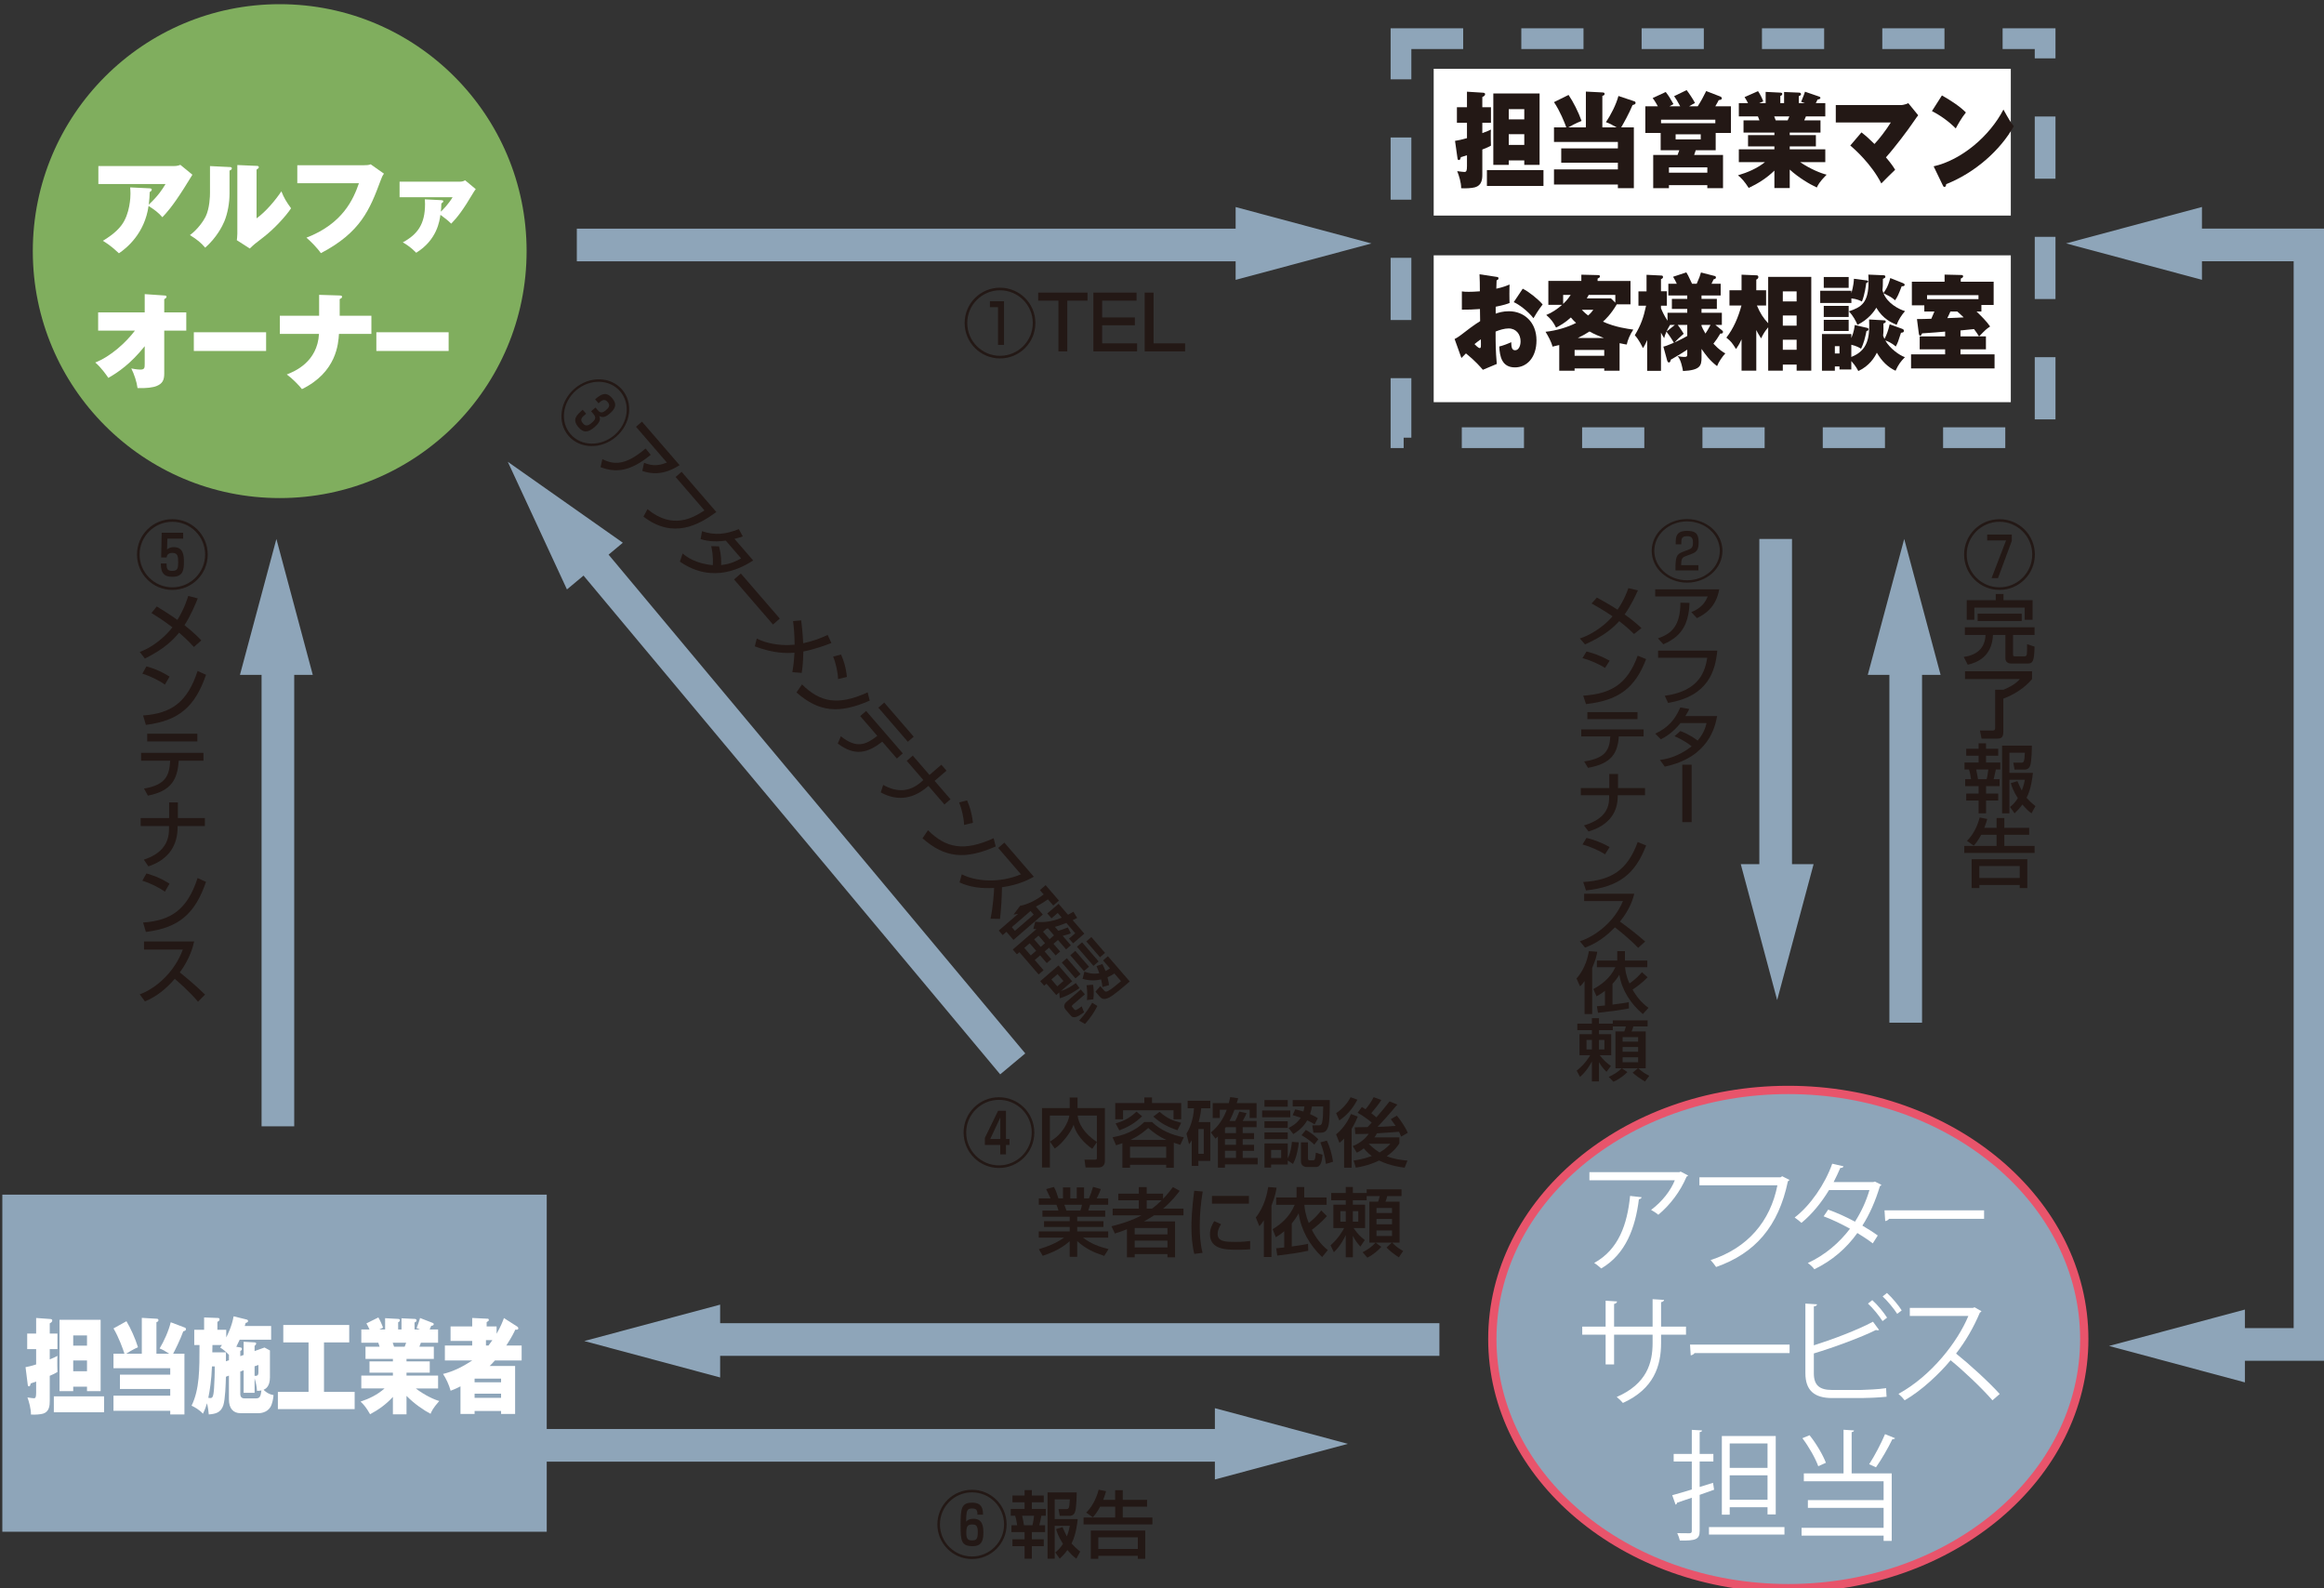 <?xml version="1.0" encoding="UTF-8"?>
<svg id="_レイヤー_2" xmlns="http://www.w3.org/2000/svg" width="371.26" height="253.66" version="1.1" viewBox="0 0 371.26 253.66">
  <rect x="0" y="0" width="371.26" height="253.66" fill="#333333" stroke="none"/>
  <!-- Generator: Adobe Illustrator 29.1.0, SVG Export Plug-In . SVG Version: 2.1.0 Build 142)  -->
  <defs>
    <style>
      .st0 {
        stroke-dasharray: 9.935 9.287;
        stroke-width: 3.312px;
      }

      .st0, .st1 {
        stroke: #8ea5b9;
      }

      .st0, .st1, .st2 {
        fill: none;
      }

      .st3 {
        fill: #231815;
      }

      .st1 {
        stroke-width: 5.216px;
      }

      .st4 {
        fill: #fff;
      }

      .st2 {
        stroke: #e8546b;
        stroke-width: 1.325px;
      }

      .st5 {
        fill: #80ae5e;
      }

      .st6 {
        fill: #8ea5b9;
      }
    </style>
  </defs>
  <rect class="st6" x=".371" y="190.816" width="86.969" height="53.841"/>
  <path class="st6" d="M285.68,253.67c26.119,0,47.282-17.808,47.282-39.788s-21.163-39.791-47.282-39.791-47.279,17.813-47.279,39.791,21.17,39.788,47.279,39.788"/>
  <path class="st2" d="M285.68,253.67c26.119,0,47.282-17.808,47.282-39.788s-21.163-39.791-47.282-39.791-47.279,17.813-47.279,39.791,21.17,39.788,47.279,39.788Z"/>
  <rect class="st4" x="229.033" y="10.987" width="92.194" height="23.447"/>
  <rect class="st4" x="229.033" y="40.784" width="92.194" height="23.454"/>
  <line class="st1" x1="92.148" y1="39.131" x2="201.358" y2="39.131"/>
  <polygon class="st6" points="197.392 44.702 219.097 38.888 197.392 33.07 197.392 44.702"/>
  <line class="st1" x1="81.598" y1="230.856" x2="197.963" y2="230.856"/>
  <polygon class="st6" points="194.078 236.31 215.323 230.619 194.078 224.922 194.078 236.31"/>
  <line class="st1" x1="229.946" y1="213.956" x2="111.075" y2="213.956"/>
  <polygon class="st6" points="115.043 208.384 93.339 214.198 115.043 220.017 115.043 208.384"/>
  <polyline class="st1" points="347.796 39.121 369.021 39.121 369.021 214.742 354.657 214.742"/>
  <polygon class="st6" points="351.762 44.693 330.057 38.879 351.762 33.06 351.762 44.693"/>
  <polygon class="st6" points="358.623 209.17 336.921 214.984 358.623 220.803 358.623 209.17"/>
  <line class="st1" x1="44.394" y1="179.903" x2="44.394" y2="103.825"/>
  <polygon class="st6" points="49.965 107.791 44.154 86.087 38.333 107.791 49.965 107.791"/>
  <line class="st1" x1="283.664" y1="86.086" x2="283.664" y2="141.998"/>
  <polygon class="st6" points="278.09 138.032 283.902 159.734 289.723 138.032 278.09 138.032"/>
  <line class="st1" x1="304.439" y1="163.348" x2="304.439" y2="103.825"/>
  <polygon class="st6" points="310.011 107.791 304.199 86.087 298.379 107.791 310.011 107.791"/>
  <line class="st1" x1="161.784" y1="169.929" x2="92.677" y2="87.22"/>
  <polygon class="st6" points="99.498 86.69 81.122 73.762 90.571 94.148 99.498 86.69"/>
  <path class="st5" d="M84.124,40.113c0,21.784-17.659,39.441-39.441,39.441S5.24,61.897,5.24,40.113,22.9.668,44.684.668s39.441,17.659,39.441,39.445"/>
  <rect class="st0" x="223.808" y="6.177" width="102.901" height="63.733"/>
  <path class="st4" d="M269.684,187.761c-.038.077-.153.132-.247.17-1.03,2.44-2.667,4.553-4.517,6.097-.285-.249-.817-.59-1.16-.779,1.752-1.277,3.161-3.127,3.791-4.726h-13.641v-1.296h14.364l.211-.096,1.198.63ZM262.255,191.228c-.022.151-.192.285-.441.324-.551,4.496-2.094,8.783-6.017,11.05-.268-.23-.764-.666-1.124-.877,3.885-2.135,5.277-6.116,5.735-10.707l1.848.211Z"/>
  <path class="st4" d="M285.867,188.465c-.055.096-.134.173-.249.211-1.503,7.22-5.236,11.508-11.467,13.698-.211-.324-.628-.839-.877-1.105,5.907-1.924,9.528-6.173,10.669-11.946h-12.459v-1.277h12.955l.268-.17,1.16.589Z"/>
  <path class="st4" d="M300.547,189.246c-.022.096-.115.17-.23.211-.705,2.361-1.656,4.532-2.801,6.305.82.477,1.754,1.066,2.459,1.582l-.8,1.256c-.685-.532-1.658-1.162-2.459-1.656-1.752,2.437-4,4.4-6.875,5.792-.211-.326-.707-.781-1.047-.992,2.78-1.294,5.011-3.218,6.744-5.485-1.412-.781-2.801-1.45-4.211-1.982l.724-1.069c1.39.496,2.821,1.145,4.287,1.924.99-1.56,1.771-3.218,2.305-5.047h-6.458c-1.165,1.944-2.725,3.868-4.402,5.239-.247-.23-.762-.647-1.086-.856,2.497-1.908,4.858-5.337,6.003-8.594l1.807.419c-.077.209-.266.266-.513.247-.268.63-.705,1.563-1.069,2.267h6.327l.266-.077,1.031.515Z"/>
  <path class="st4" d="M301.051,193.323h15.908v1.352h-15.184c-.115.192-.364.323-.611.364l-.113-1.716Z"/>
  <path class="st4" d="M269.341,213.187h-3.983v1.316c0,3.638-1.124,7.333-6.097,9.583-.249-.304-.649-.685-.99-.954,4.838-2.097,5.732-5.488,5.732-8.61v-1.335h-6.152v4.743h-1.352v-4.743h-3.736v-1.294h3.736v-4.136l1.826.115c-.019.192-.189.364-.474.4v3.621h6.152v-4.381l1.831.113c-.019.173-.173.324-.477.362v3.906h3.983v1.294Z"/>
  <path class="st4" d="M269.981,214.771h15.908v1.352h-15.184c-.115.192-.364.323-.611.364l-.113-1.716Z"/>
  <path class="st4" d="M297.305,222.011c.764-.022,2.801-.096,4.002-.288.019.422.038.951.077,1.373-1.258.134-3.163.209-3.945.209h-4.762c-2.876,0-4.266-1.258-4.266-3.981v-11.108l1.864.115c-.038.189-.17.304-.513.34v6.212c2.914-.915,6.971-2.437,9.447-3.772l.975,1.316c-.06.036-.156.055-.23.055-.096,0-.17-.019-.266-.055-2.305,1.16-6.65,2.761-9.926,3.753v3.18c0,1.924.935,2.651,2.895,2.651h4.647ZM299.097,207.665c.877.779,1.828,1.96,2.363,2.799l-.724.551c-.534-.839-1.527-2.075-2.327-2.799l.688-.551ZM301.441,206.52c.856.781,1.828,1.946,2.36,2.782l-.721.554c-.534-.839-1.543-2.059-2.325-2.785l.685-.551Z"/>
  <path class="st4" d="M316.541,209.436c-.038.093-.134.17-.249.209-1.026,2.42-2.245,4.517-3.808,6.554,2.075,1.658,5.2,4.496,6.974,6.458l-1.165,1.009c-1.675-1.944-4.743-4.838-6.686-6.399-1.677,2.037-4.572,4.817-7.336,6.399-.208-.285-.664-.762-.99-1.028,5.277-2.895,9.449-8.306,11.165-12.442h-9.353v-1.294h10.096l.247-.096,1.105.63Z"/>
  <path class="st4" d="M273.827,237.947l-2.305.82v5.754c0,1.373-.63,1.582-3.163,1.543-.058-.304-.249-.836-.419-1.181.896.019,1.716.019,1.963.019.247-.019.362-.093.362-.362v-5.315c-.894.307-1.713.592-2.363.8,0,.151-.096.266-.228.304l-.534-1.505c.858-.228,1.946-.554,3.125-.913v-4.477h-2.895v-1.201h2.895v-3.851l1.637.096c-.017.153-.113.23-.379.268v3.487h2.19v1.201h-2.19v4.076l2.133-.666.173,1.102ZM273.007,243.912h12.059v1.201h-12.059v-1.201ZM276.322,240.748v1.181h-1.256v-12.555h8.608v12.517h-1.311v-1.143h-6.041ZM282.363,230.556h-6.041v3.906h6.041v-3.906ZM276.322,239.548h6.041v-3.906h-6.041v3.906Z"/>
  <path class="st4" d="M296.183,228.479c-.019.134-.113.23-.381.268v6.593h6.401v10.782h-1.296v-.839h-13.104v-1.256h13.104v-3.182h-12.097v-1.239h12.097v-3.01h-12.744v-1.256h6.343v-6.974l1.678.113ZM289.078,229.243c1.086,1.352,2.152,3.18,2.61,4.4l-1.22.551c-.439-1.237-1.505-3.125-2.535-4.477l1.145-.474ZM302.738,229.717c-.077.115-.211.17-.439.17-.647,1.354-1.733,3.24-2.61,4.477-.019,0-1.088-.494-1.088-.494.839-1.277,1.924-3.333,2.535-4.802l1.601.649Z"/>
  <path class="st3" d="M165.234,180.904c0,3.125-2.526,5.653-5.648,5.653s-5.651-2.528-5.651-5.653c0-3.156,2.55-5.648,5.651-5.648s5.648,2.492,5.648,5.648M154.35,180.904c0,2.885,2.351,5.236,5.236,5.236s5.234-2.351,5.234-5.236c0-2.919-2.375-5.231-5.234-5.231s-5.236,2.313-5.236,5.231M160.705,177.425v4.505h.561v.944h-.561v1.512h-.918v-1.512h-2.454v-1.122l2.109-4.328h1.263ZM158.191,181.93h1.608v-3.434l-1.608,3.434Z"/>
  <path class="st3" d="M167.732,182.347c.549-.345,1.407-.87,2.243-2.133.463-.69.75-1.419.856-2.027h-3.111v8.297h-1.263v-9.499h4.424v-1.682h1.251v1.682h4.374v8.44c0,.927-.654,1.059-1.098,1.059h-1.989l-.168-1.263h1.67c.144,0,.309,0,.309-.252v-2.538l-.741,1.062c-.415-.288-2.37-1.634-2.979-3.839-.369,1.062-1.776,3.027-3.017,3.789l-.762-1.095ZM175.23,178.187h-3.075c.108,1.134.939,2.837,3.075,4.208v-4.208Z"/>
  <path class="st3" d="M179.302,182.599c-.369.132-.621.213-1.014.333l-.546-1.275c2.777-.513,4.172-1.596,5.066-2.444h1.229c1.368,1.337,3.194,2.085,5.076,2.444l-.561,1.205c-.285-.086-.606-.182-1.035-.335v3.995h-1.217v-.477h-5.78v.477h-1.217v-3.923ZM182.808,175.289h1.229v.894h4.659v2.591h-1.227v-1.433h-8.059v1.433h-1.251v-2.591h4.649v-.894ZM182.451,178.295c-1.265,1.229-2.492,1.824-3.638,2.255l-.594-1.11c1.083-.311,2.193-.774,3.326-1.884l.906.738ZM180.519,184.935h5.78v-1.776h-5.78v1.776ZM186.326,182.074c-1.064-.465-2.015-1.143-2.897-1.905-.381.331-1.361,1.213-2.852,1.905h5.749ZM188.099,180.523c-1.512-.501-2.598-1.059-3.861-2.181l1.002-.753c1.179,1.014,2.037,1.395,3.456,1.754l-.597,1.179Z"/>
  <path class="st3" d="M190.383,182.122c-.216.357-.252.415-.431.642l-.417-1.704c.575-.834,1.122-2.373,1.205-4.04h-1.014v-1.205h3.623v1.205h-1.452c-.05.477-.132,1.179-.419,2.205h1.872v6.2h-1.908v.798h-1.059v-4.1ZM191.442,184.29h.858v-3.957h-.858v3.957ZM194.567,181.525c-.096.096-.158.141-.393.345l-.741-.99c1.455-1.145,2.181-2.646,2.54-3.623h-1.11v1.311h-1.134v-2.373h2.574c.096-.345.144-.57.228-.963l1.265.189c-.048.168-.156.549-.228.774h3.17v2.373h-1.11v-1.311h-2.42c-.343.906-.616,1.443-.798,1.788h.918c.252-.477.288-.585.659-1.503l1.143.252c-.084.24-.168.477-.609,1.251h2.217v1.002h-2.217v.942h1.812v.954h-1.812v.918h1.812v.954h-1.812v1.131h2.396v1.038h-5.234v.525h-1.119v-4.982ZM195.686,180.988h1.764v-.942h-1.634c-.046.072-.081.12-.129.189v.752ZM195.686,182.86h1.764v-.918h-1.764v.918ZM195.686,184.945h1.764v-1.133h-1.764v1.133Z"/>
  <path class="st3" d="M201.629,177.377h4.496v1.083h-4.496v-1.083ZM201.998,175.709h3.722v1.059h-3.722v-1.059ZM201.998,179.093h3.722v1.059h-3.722v-1.059ZM201.998,180.88h3.722v1.062h-3.722v-1.062ZM205.72,185.362v.645h-2.66v.489h-1.062v-3.851h3.722v2.363c.462-.872.594-1.92.666-2.624l1.098.084c-.072.752-.288,2.229-.92,3.446l-.844-.551ZM203.06,184.969h1.608v-1.299h-1.608v1.299ZM209.581,176.735c-.048.307-.108.654-.297,1.213.75.336,1.002.501,1.237.657l-.51.99c-.333-.216-.561-.359-1.181-.645-.369.621-.894,1.383-2.226,2.193l-.752-.99c.453-.223,1.311-.654,1.943-1.63-.381-.132-.645-.216-1.287-.407l.405-.918c.309.06.546.12,1.311.345.096-.357.117-.534.156-.808h-1.872v-1.026h5.922c.014,1.392,0,3.429-.235,4.208-.228.714-.551.999-1.193.999h-1.181l-.18-1.169h1.098c.204,0,.381-.093.455-.405.165-.678.165-1.32.189-2.607h-1.8ZM207.826,182.467h1.122v2.514c0,.12,0,.345.228.345h.597c.321,0,.345-.319.429-1.213l1.071.331c-.108.99-.213,1.958-1.071,1.958h-1.407c-.774,0-.968-.563-.968-.86v-3.075ZM208.615,180.475c.705.393,1.347.858,1.991,1.491l-.645.858c-.323-.309-1.002-.918-2.039-1.5l.693-.848ZM211.965,182.179c.451.944.81,2.123.99,3.374l-1.134.359c-.204-1.457-.51-2.471-.894-3.446l1.038-.288Z"/>
  <path class="st3" d="M216.904,178.343c-.132.345-.417,1.023-.978,1.955v6.209h-1.203v-4.649c-.312.321-.501.489-.741.681l-.546-1.359c.618-.441,1.737-1.644,2.382-3.242l1.086.405ZM213.448,177.794c.999-.645,1.809-1.572,2.31-2.54l1.086.395c-.846,1.608-1.79,2.562-2.885,3.312l-.51-1.167ZM216.238,185.362c.489-.069,1.536-.213,2.907-.714-.309-.237-.776-.609-1.275-1.227-.585.441-.834.546-1.122.693l-.642-1.052c1.572-.618,2.337-1.644,2.55-1.965-.429.012-1.563.057-2.145.036l-.084-1.074c.285,0,1.716-.036,2.049-.036.336-.345.369-.393.657-.714-.453-.417-1.479-1.157-2.253-1.574l.678-.918c.228.132.383.228.585.357.333-.381.942-1.191,1.299-1.929l1.229.451c-.477.752-1.038,1.433-1.61,2.111.513.381.69.558.81.666.729-.832,1.445-1.668,2.111-2.55l1.241.501c-1.184,1.428-2.504,2.897-3.161,3.564.549-.012,1.227-.024,2.883-.153-.141-.228-.249-.359-.762-1.074l.966-.561c.513.609,1.373,1.824,1.742,2.744l-1.052.594c-.093-.213-.189-.429-.343-.764-.419.038-3.326.24-3.53.252-.096.192-.228.405-.393.642h3.981v.944c-.237.381-.774,1.215-2.025,2.061,1.05.429,2.217.609,3.312.705l-.451,1.131c-.621-.081-2.301-.285-4.076-1.145-.621.3-1.776.824-3.722,1.145l-.355-1.145ZM218.692,182.692l-.024.026c.798.774,1.431,1.179,1.716,1.368.932-.537,1.467-1.107,1.73-1.395h-3.422Z"/>
  <path class="st3" d="M165.958,199.527c1.179-.355,2.658-.868,4.028-1.848h-4.04v-.99h4.937v-.714h-4.1v-.918h4.1v-.714h-4.352v-.978h2.562c-.036-.132-.204-.704-.321-.93h-2.825v-1.026h1.872c-.084-.18-.465-.99-.693-1.479l1.241-.345c.297.561.477,1.035.717,1.824h.724v-1.752h1.172v1.752h1.035v-1.752h1.167v1.752h.776c.225-.489.522-1.323.654-1.836l1.241.357c-.036.108-.297.848-.657,1.479h1.836v1.026h-2.885c-.036.132-.252.786-.297.93h2.706v.978h-4.472v.714h4.196v.918h-4.196v.714h4.949v.99h-4.031c1.313.992,2.516,1.443,4.091,1.836l-.693,1.086c-1.68-.561-2.885-1.086-4.316-2.36v2.504h-1.201v-2.492c-1.337,1.181-2.708,1.788-4.304,2.337l-.621-1.062ZM170.035,192.436c.06.144.285.798.336.93h2.214c.108-.276.194-.549.264-.93h-2.813Z"/>
  <path class="st3" d="M177.562,195.868c1.944-.489,3.422-1.002,4.779-1.74h-4.589v-1.086h4.175v-1.323h-3.281v-1.059h3.281v-1.052h1.263v1.052h2.61v.82c.716-.726,1.193-1.359,1.574-1.872l1.083.597c-.439.597-1.299,1.706-2.646,2.837h3.254v1.086h-4.709c-.345.237-.894.57-1.61.966h4.973v5.735h-1.215v-.513h-5.234v.513h-1.239v-4.484c-.99.381-1.395.513-1.932.681l-.537-1.157ZM181.269,197.167h5.234v-1.026h-5.234v1.026ZM181.269,199.254h5.234v-1.095h-5.234v1.095ZM183.189,191.719v1.323h.858c.225-.168.69-.513,1.527-1.323h-2.384Z"/>
  <path class="st3" d="M192.135,190.315c-.3,1.821-.477,3.659-.477,5.505,0,1.433.096,2.909.453,4.292l-1.323.168c-.347-1.395-.453-2.873-.453-4.397,0-.645.024-2.552.441-5.687l1.359.12ZM195.068,195.535c-.264.417-.551.942-.551,1.551,0,1.275,1.349,1.275,2.852,1.275,1.215,0,1.908-.081,2.346-.144v1.325c-.786.07-1.692.07-2.181.07-1.56,0-4.242,0-4.242-2.478,0-.93.405-1.632.678-2.087l1.098.489ZM199.513,192.256h-5.902v-1.241h5.902v1.241Z"/>
  <path class="st3" d="M201.902,194.914c-.336.525-.501.717-.717.944l-.57-1.395c1.452-1.814,1.845-4.007,1.98-4.865l1.335.105c-.074.467-.192,1.325-.81,2.864v8.213h-1.217v-5.866ZM211.975,194.248c-.75.858-1.8,1.764-2.408,2.181.621,1.229,1.445,2.373,2.552,3.245l-.906,1.107c-1.979-1.86-3.362-4.29-3.755-6.986-.273.51-.597,1.011-1.098,1.62v3.683c1.419-.189,1.896-.285,2.6-.427l.036,1.107c-1.754.369-2.801.51-4.949.774l-.177-1.167c.561-.048.894-.084,1.287-.132v-2.598c-.597.513-.99.75-1.347.963l-.501-1.287c1.193-.726,2.658-1.836,3.518-3.885h-2.957v-1.181h3.254v-1.668h1.227v1.668h3.576v1.181h-3.552c.036.525.132,1.515.705,2.895.918-.714,1.452-1.323,1.989-2.001l.906.906Z"/>
  <path class="st3" d="M217.678,200.016c.779-.405,1.409-.81,2.078-1.536h-1.002v-6.545h1.407c.084-.204.213-.669.249-.894h-2.085v.669h-2.207v.714h1.956v3.731h-1.836c.633.942,1.191,1.443,1.788,1.92l-.702,1.035c-.357-.405-.74-.82-1.205-1.713v3.42h-1.133v-3.552c-.177.381-.786,1.68-1.896,2.751l-.534-1.107c1.347-1.181,2.025-2.48,2.169-2.754h-1.716v-3.731h1.977v-.714h-2.322v-1.157h2.322v-.966h1.133v.966h2.207v-.585h5.565v1.074h-2.277c-.093.393-.165.594-.285.894h2.253v6.545h-1.193c.659.642,1.04.927,1.766,1.335l-.681,1.014c-.738-.465-1.371-.966-1.979-1.563l.848-.786h-2.576l.896.678c-.405.465-1.289,1.277-2.231,1.718l-.752-.86ZM214.129,195.13h.856v-1.68h-.856v1.68ZM216.118,195.13h.87v-1.68h-.87v1.68ZM219.897,193.747h2.478v-.798h-2.478v.798ZM219.897,195.547h2.478v-.848h-2.478v.848ZM219.897,197.418h2.478v-.882h-2.478v.882Z"/>
  <g>
    <path class="st4" d="M9.175,213.001v2.485h-1.227v1.649c.774-.333.959-.417,1.227-.566-.026.316-.026.448-.026.949,0,.268,0,.935.026,1.618-.333.218-.52.302-1.227.618v4.033c0,.752-.093,1.701-1.042,2.001-.427.134-1.294.201-1.96.151.012-.899-.321-2.082-.561-2.734.424.067.853.134,1.026.134.28,0,.362-.201.362-.918v-1.749c-.549.199-.601.216-.87.3-.065.3-.105.465-.292.465-.093,0-.158-.098-.173-.216l-.359-2.849c.587-.101.868-.185,1.694-.436v-2.449h-1.428v-2.485h1.428v-2.485l2.32.168c.122.017.256.065.256.232s-.134.333-.4.451v1.634h1.227ZM16.624,225.575h-8.023v-2.538h8.023v2.538ZM11.697,221.489v.714h-2.188v-11.402h6.566v11.402h-2.176v-.714h-2.202ZM13.899,213.303h-2.202v1.634h2.202v-1.634ZM13.899,217.303h-2.202v1.716h2.202v-1.716Z"/>
    <path class="st4" d="M22.653,216.217v-5.72l2.337.137c.175.017.319.017.319.232,0,.201-.117.249-.319.316v5.035h2.027c-.678-.448-.973-.616-1.519-.834.681-1.114,1.455-2.816,1.776-4.184l2.296.868c.065.031.132.101.132.232,0,.151-.093.218-.146.252-.041.017-.242.082-.28.101-.467,1.299-1.32,3.017-1.615,3.566h1.802v9.706h-2.267v-.582h-9.066v-2.418h9.066v-1.066h-8.038v-2.289h8.038v-1.03h-9.066v-2.32h1.749c-.228-.733-.908-2.634-1.749-4.036l2.071-1.15c.681,1.136,1.402,2.737,1.84,4.153-.8.35-1.68.899-1.881,1.033h2.495Z"/>
    <path class="st4" d="M38.92,216.418v-2.102l1.776.101c.093.017.225.017.225.182,0,.168-.146.285-.252.369v.832l1.586-.566.868.467v4.285c0,1.534-.733,1.869-1.014,2.001.134.134.654.685,1.589.851-.041.549-.187,1.366-.494,1.9-.549.918-1.642.985-1.857.985h-2.924c-1.145,0-1.852-.736-1.852-2.219v-3.784l-.482.182c-.026,1.169-.105,3.585-.412,4.553-.403,1.217-1.296,1.385-2.325,1.467-.038-.434-.105-1.117-.292-1.783-.28.966-.494,1.366-.64,1.666-.549-.616-1.349-1.066-1.817-1.282,1.282-2.619,1.268-5.787,1.268-9.689h-.839v-2.435h1.574v-1.967l2.217.084c.05,0,.252,0,.252.232,0,.218-.213.319-.347.383v1.268h1.414v1.217c.187-.367.894-1.749,1.177-3.367l2.083.515c.053.019.225.05.225.232,0,.134-.093.235-.388.319-.093.283-.093.3-.144.482h4.218v2.188h-5.021c-.093.213-.52,1.1-.546,1.131l.64.101c.093.017.254.033.254.252,0,.165-.093.232-.254.331v.817l.534-.199ZM33.861,218.254c-.067,2.049-.374,4.1-.587,5.018.093.014.201.031.321.031.307,0,.508-.065.602-1.618.065-1.131.12-2.284.105-3.432h-.441ZM36.572,217.269v-.868c-.429-.451-.894-.851-1.402-1.167.173-.235.228-.3.292-.4h-1.522l-.024,1.167h2.174v1.433l.482-.165ZM38.386,219.071v3.568c0,.465.228.717.64.717h1.91c.64,0,.707-.451.827-1.27-.252.053-.359.069-.707.069-.038-.683-.187-1.368-.386-2.001v2.317h-1.749v-3.602l-.534.201ZM40.67,218.235v1.519c.359.017.613,0,.613-.568v-1.167l-.613.216Z"/>
    <polygon class="st4" points="51.758 222.321 56.656 222.321 56.656 225.072 44.391 225.072 44.391 222.321 49.29 222.321 49.29 214.418 45.256 214.418 45.256 211.633 55.789 211.633 55.789 214.418 51.758 214.418 51.758 222.321"/>
    <path class="st4" d="M64.941,225.906h-2.174v-2.785c-1.071,1.184-2.325,2.07-3.645,2.77-.575-1.019-1.026-1.57-1.522-2.018,1.361-.453,2.684-1.083,3.83-2.102h-3.71v-2.051h5.047v-.467h-3.738v-1.8h3.738v-.4h-4.378v-1.951h2.255c-.053-.134-.201-.585-.213-.635h-2.71v-2.118h1.308c-.173-.381-.266-.566-.494-.966l1.908-.951c.266.417.616,1.217.748,1.634l-.587.283h.92v-1.8l2.083.117c.081,0,.28.034.28.199,0,.185-.132.266-.28.336v1.148h.534v-1.783l2.123.101c.093,0,.28.034.28.235,0,.216-.228.3-.321.331v1.117h.88l-.546-.216c.161-.451.467-1.251.546-1.615l2.015.781c.082.034.173.101.173.185,0,.249-.278.266-.4.283-.173.4-.185.434-.252.582h1.347v2.118h-2.749c-.065.185-.173.467-.24.635h2.308v1.951h-4.364v.4h3.712v1.8h-3.712v.467h5.045v2.051h-3.564c1.457,1.117,2.991,1.8,3.753,2.001-1.042,1.167-1.256,1.718-1.39,2.049-1.026-.532-2.576-1.565-3.844-2.866v2.95ZM62.738,214.468c.079.218.201.566.216.635h1.694c.065-.185.093-.235.237-.635h-2.147Z"/>
    <path class="st4" d="M82.636,211.899c.081.05.161.134.161.268,0,.232-.201.232-.479.216-.201.434-.575,1.217-1.44,2.535h2.454v2.385h-4.27c-.427.482-.669.716-.841.882h4.069v7.657h-2.241v-.47h-4.232v.47h-2.255v-4.405c-.707.367-1.215.551-1.574.702-.268-.985-.733-1.953-1.215-2.684,1.642-.386,3.19-1.186,4.673-2.152h-4.378v-2.385h4.364v-.736h-3.456v-2.315h3.456v-1.352l2.416.117c.093,0,.24,0,.24.199,0,.134-.026.149-.347.35v.685h1.589v1.167c.707-1.22,1.016-2.085,1.174-2.502l2.135,1.366ZM80.048,220.202h-4.232v.585h4.232v-.585ZM80.048,222.604h-4.232v.666h4.232v-.666ZM78.033,214.918c.149-.201.333-.436.628-.868h-1.028v.868h.4Z"/>
  </g>
  <path class="st3" d="M238.182,17.129v2.485h-1.38v1.651c.87-.333,1.081-.417,1.38-.568-.029.316-.029.451-.029.951,0,.266,0,.932.029,1.615-.374.218-.585.302-1.38.618v4.036c0,.75-.105,1.702-1.172,2.001-.484.134-1.459.201-2.21.149.014-.899-.364-2.082-.633-2.732.479.065.961.132,1.157.132.314,0,.405-.201.405-.915v-1.752c-.616.199-.676.216-.978.3-.074.3-.12.465-.328.465-.105,0-.182-.098-.197-.213l-.405-2.852c.661-.101.978-.185,1.908-.434v-2.452h-1.606v-2.485h1.606v-2.483l2.615.165c.137.017.285.065.285.235,0,.165-.149.331-.448.448v1.634h1.38ZM246.57,29.703h-9.035v-2.538h9.035v2.538ZM241.024,25.617v.717h-2.466v-11.405h7.393v11.405h-2.447v-.717h-2.48ZM243.505,17.431h-2.48v1.634h2.48v-1.634ZM243.505,21.433h-2.48v1.716h2.48v-1.716Z"/>
  <path class="st3" d="M253.345,20.347v-5.72l2.631.137c.194.017.359.017.359.232,0,.201-.137.249-.359.316v5.035h2.284c-.767-.448-1.098-.616-1.713-.834.764-1.114,1.639-2.816,1.999-4.184l2.586.868c.074.031.151.101.151.232,0,.151-.105.218-.168.252-.043.017-.268.082-.316.101-.522,1.299-1.486,3.017-1.816,3.566h2.027v9.706h-2.552v-.582h-10.206v-2.418h10.206v-1.066h-9.049v-2.289h9.049v-1.03h-10.206v-2.32h1.967c-.254-.733-1.018-2.634-1.967-4.036l2.329-1.15c.767,1.136,1.579,2.737,2.075,4.153-.903.35-1.893.899-2.121,1.033h2.811Z"/>
  <path class="st3" d="M262.842,21.232v-4.254h1.999c-.122-.216-.451-.832-.827-1.316l2.087-.968c.558.733.724,1.019,1.234,1.936-.271.149-.331.182-.633.347h1.713c-.496-.915-.676-1.201-.975-1.615l1.999-.968c.359.451,1.038,1.469,1.337,2.051-.24.132-.451.232-.932.532h1.368c.496-.767.947-1.584,1.354-2.432l2.238.865c.134.053.256.134.256.302,0,.199-.151.216-.496.283-.091.199-.137.268-.542.983h2.495v4.254h-2.435v2.768h-3.187c-.074.199-.18.551-.254.75h4.613v5.303h-2.509v-.486h-6.132v.486h-2.511v-5.303h3.892c.079-.216.242-.7.273-.75h-2.974v-2.768h-2.452ZM265.351,19.679h8.673v-.566h-8.673v.566ZM272.746,26.734h-6.132v.851h6.132v-.851ZM267.682,22.267h4.012v-.817h-4.012v.817Z"/>
  <path class="st3" d="M285.907,30.034h-2.447v-2.785c-1.203,1.184-2.617,2.07-4.105,2.77-.647-1.019-1.157-1.57-1.713-2.018,1.534-.453,3.022-1.083,4.314-2.102h-4.177v-2.051h5.682v-.467h-4.211v-1.8h4.211v-.4h-4.932v-1.951h2.543c-.062-.134-.228-.585-.242-.635h-3.051v-2.118h1.471c-.194-.381-.3-.566-.556-.966l2.15-.951c.302.417.693,1.217.841,1.634l-.661.283h1.038v-1.8l2.344.117c.091,0,.316.034.316.199,0,.185-.149.266-.316.336v1.148h.602v-1.783l2.389.101c.105,0,.316.034.316.235,0,.216-.254.3-.359.331v1.117h.992l-.618-.216c.18-.451.527-1.251.618-1.615l2.267.781c.091.034.197.101.197.185,0,.249-.316.266-.451.283-.194.4-.211.434-.288.582h1.519v2.118h-3.096c-.074.185-.197.467-.271.635h2.6v1.951h-4.915v.4h4.179v1.8h-4.179v.467h5.682v2.051h-4.014c1.639,1.117,3.369,1.8,4.225,2.001-1.172,1.167-1.414,1.718-1.563,2.049-1.16-.532-2.902-1.565-4.33-2.866v2.95ZM283.43,18.595c.089.218.225.566.242.635h1.905c.077-.185.105-.235.273-.635h-2.42Z"/>
  <path class="st3" d="M297.372,21.148c.707.534,1.414,1.201,2.075,1.85.721-.748,1.771-2.099,2.614-3.432h-8.793v-2.785h10.444c.031,0,.484,0,1.143-.302l1.579,1.934c-.105.134-.422.534-.676.935-.949,1.416-3.096,4.251-4.479,5.785.841.985,1.186,1.519,1.471,1.984-.343.316-1.697,1.651-2.21,2.183-1.563-3.084-4.314-5.533-4.958-6.051l1.788-2.102Z"/>
  <path class="st3" d="M310.222,15.243c1.352.752,2.917,1.785,3.832,2.72-.676.834-1.308,1.951-1.622,2.552-1.098-1.119-2.466-2.087-3.803-2.77l1.594-2.502ZM308.899,26.566c4.448-1.002,8.956-4.819,11.151-9.07.738,1.349,1.098,1.951,1.654,2.667-2.164,3.853-6.19,7.422-10.806,9.253-.014.187-.046.436-.271.436-.151,0-.225-.134-.271-.266l-1.457-3.02Z"/>
  <path class="st3" d="M239.11,44.228c.175.034.276.048.276.232s-.173.266-.304.316c-.014.367-.014.467-.045,1.335,1.119-.235,1.713-.501,2.121-.666-.014.316-.031.666-.031,1.531,0,.817.017,1.117.031,1.419-.393.151-.829.316-2.222.599v1.102c.494-.168,1.148-.383,2.118-.383,2.396,0,4.4,1.718,4.4,4.651,0,2.751-1.541,4.318-3.441,4.318-2.104,0-2.423-1.766-2.509-3.336.621-.149,1.364-.431,1.915-.697.029.666.043,1.296.623,1.296.525,0,.87-.63.87-1.431,0-1.102-.695-2.054-1.912-2.054-.654,0-1.455.235-2.078.501,0,1.836,0,2.952.189,5.172l-2.222.932c-.364-.417-1.174-1.385-2.701-2.619-.261.252-.594.602-.726.736l-1.088-3.034c.451-.218.87-.534,1.047-.669.985-.767,1.987-1.534,3.032-2.186-.014-.333-.029-1.582-.029-1.934-1.016.086-1.915.101-2.89.101v-2.916c.336.048.554.065,1.105.065.391,0,.987-.017,1.771-.081,0-1.066-.014-1.819-.058-2.72l2.758.419ZM235.551,54.964c.175.185.625.635.829.635.158,0,.175-.134.189-.218,0-.084.029-.549,0-1.184-.379.266-.755.534-1.018.767M243.26,46.111c.987.498,2.382,1.601,3.18,2.516-.726.935-1.205,1.752-1.467,2.202-.899-1.169-2.394-2.253-3.151-2.569l1.438-2.15Z"/>
  <path class="st3" d="M258.729,59.215h-2.452v-.367h-4.733v.367h-2.454v-4.103c-.681.168-.798.201-1.076.252-.173-.752-.738-1.769-1.114-2.37,1.682-.165,3.611-.748,4.877-1.414-.321-.288-.554-.534-.829-.87-.913.834-1.713,1.285-2.365,1.618-.436-.865-.812-1.366-1.567-2.018.913-.367,1.757-.932,2.526-1.618h-2.193v-3.818h5.27v-.999l2.684.065c.103,0,.292.019.292.201s-.161.252-.379.367v.367h5.258v3.734h-2.193c-.944,1.618-1.874,2.471-2.207,2.77,2.003.901,3.892,1.133,4.848,1.268-.508.748-.915,1.682-1.045,2.382-.261-.034-.405-.048-1.148-.216v4.402ZM249.714,48.544c.06-.067.685-.618,1.205-1.435h-1.205v1.435ZM256.278,55.896h-4.733v.935h4.733v-.935ZM256.204,53.981c-.652-.252-1.522-.602-2.279-1.035-.551.35-1.119.683-1.857,1.035h4.136ZM252.693,49.478c.434.465.784.748,1.014.915.465-.415.597-.602.829-.915h-1.843ZM258.049,48.342v-1.234h-4.254c-.115.235-.189.369-.304.551h3.861l.697.683Z"/>
  <path class="st3" d="M265.722,55.364c.304-.067.508-.117,1.682-.618-.376-.666-.942-1.483-1.191-1.783-.218.501-.29.767-.362,1.05-.247-.383-.35-.585-.508-.884v6.104h-2.207v-4.92c-.362.834-.537,1.1-.681,1.287-.132-.285-.626-1.335-1.292-2.054.987-1.649,1.392-2.833,1.8-4.719h-1.22v-2.284h1.292v-2.651l2.365.117c.218,0,.264.115.264.249,0,.151-.074.216-.321.333v1.934h.942v2.301h-.942v.4c.204.518.537,1.234,1.045,2.001v-1.268h3.151v-.616h-2.454v-1.601h2.454v-.549h-3.02v-1.869h1.352c-.146-.316-.381-.784-.597-1.117l2.118-.7c.146.232.336.532.915,1.816h.74c.407-.901.537-1.285.683-1.802l2.222.568c.086.019.173.117.173.232,0,.201-.204.252-.376.3-.117.268-.204.453-.336.702h1.467v1.869h-3.063v.549h2.452v1.601h-2.452v.616h3.25v1.936h-1.042l1.117.915c.103.067.103.168.103.218,0,.268-.264.268-.422.249-.422.719-.654,1.033-1.105,1.62.944,1.014,1.567,1.366,1.903,1.548-.462.501-1.047,1.318-1.32,2.035-1.249-.968-1.843-1.833-2.483-2.751v1.383c0,1.287-.189,2.018-2.962,2.152-.057-.333-.319-1.867-.872-2.384.364.084.844.132,1.047.132.479,0,.508-.098.508-.513v-.652c-1.074.717-2.063,1.265-2.629,1.601-.029.151-.086.451-.304.451-.158,0-.247-.201-.276-.316l-.609-2.219ZM267.565,51.896h-.769c-.333.566-.379.633-.566,1.066l1.335-1.066ZM268.016,51.896c.115.149.508.666.959,1.416-.089.067-.812.717-.829.733-.187.182-.465.467-.637.652.319-.151,1.203-.551,2.032-1.035v-1.766h-1.524ZM271.819,52.062c.115.283.29.666.625,1.217.158-.232.522-.8.812-1.383h-1.438v.165Z"/>
  <path class="st3" d="M282.469,44.228h6.883v14.973h-2.339v-.971h-2.207v.971h-2.337v-6.921c-.496.599-.741.966-1.134,1.766-.491-.784-.58-.949-.767-1.332v6.487h-2.353v-5.004c-.362.8-.669,1.251-.887,1.551-.609-.966-.752-1.184-1.539-1.819,1.148-1.467,1.9-3.25,2.411-5.133h-1.917v-2.435h1.932v-2.485l2.466.101c.103.017.218.098.218.266,0,.134-.072.316-.331.417v1.701h1.567v2.435h-1.467c.52,1.232,1.014,2.001,1.8,2.833v-7.4ZM287.012,46.543h-2.207v1.601h2.207v-1.601ZM287.012,50.396h-2.207v1.618h2.207v-1.618ZM287.012,54.264h-2.207v1.601h2.207v-1.601Z"/>
  <path class="st3" d="M298.213,44.793c.086,0,.232.034.232.168,0,.132-.129.182-.319.249-.046.383-.232,1.867-.683,2.952-.247-.134-.767-.4-1.682-.501v.733h-4.98v-1.951h4.98v.4c.347-1.217.391-1.984.405-2.317l2.047.266ZM303.905,52.531c.072.034.247.117.247.283,0,.3-.247.316-.465.333-.451,1.433-.508,1.584-.841,2.202-.683-.618-1.395-.887-1.67-.968.755,1.318,2.265,2.368,3.135,2.67-.726.748-1.016,1.148-1.495,2.166-1.203-.551-2.205-1.519-2.988-2.885-.336.702-1.177,2.118-2.962,2.933-.132-.249-.379-.767-1.117-1.601v1.352h-1.888v-.482h-.74v.683h-2.061v-5.869h4.69v.649c.434-1.018.508-1.749.549-2.085l1.946.451c.161.033.247.101.247.216,0,.252-.23.285-.319.285-.201.985-.419,1.968-.872,2.835-.259-.168-.724-.436-1.551-.635v1.951c2.598-1.016,2.974-3.034,2.842-5.986l2.425.137c.06,0,.235.014.235.213,0,.168-.163.218-.379.3.012.417.043,1.237-.043,1.936.086.235.129.35.218.518.319-.568.623-1.402.827-2.336l2.032.736ZM295.325,45.977h-3.978v-1.735h3.978v1.735ZM295.325,50.631h-3.978v-1.769h3.978v1.769ZM295.325,52.865h-3.978v-1.783h3.978v1.783ZM293.859,55.297h-.74v1.167h.74v-1.167ZM304.02,45.227c.031.017.249.101.249.249,0,.252-.278.268-.467.235-.522,1.352-.666,1.682-1.059,2.253-.218-.187-.537-.453-.985-.688-.654-.331-.729-.364-.875-.448.64,1.618,2.411,2.55,3.444,2.866-.554.635-1.033,1.371-1.337,2.186-.755-.316-2.178-.915-3.252-2.734-.319.585-1.306,1.92-3.005,2.734-.247-.566-.666-1.433-1.378-2.15,1.975-.666,3.149-1.318,3.149-4.786,0-.467-.014-.784-.041-1.083l2.394.101c.129,0,.333.017.333.23,0,.168-.072.201-.393.352,0,1.033-.026,1.45-.072,1.819.072.23.103.331.146.448.29-.383.741-1.002,1.102-2.401l2.047.817Z"/>
  <path class="st3" d="M317.253,53.73v2.066h-4.064v.8h5.442v2.253h-13.339v-2.253h5.445v-.8h-4.067v-2.066h4.067v-.767c-.786.067-.858.067-1.555.132-1.639.117-1.831.117-2.121.151-.127.266-.173.367-.316.367-.146,0-.192-.218-.204-.283l-.304-2.368c.752,0,1.464-.017,2.293-.05.216-.467.261-.585.494-1.15h-1.613v-.999h-1.989v-3.77h5.227v-1.133l2.73.065c.132,0,.232.084.232.218,0,.151-.132.235-.376.352v.498h5.253v3.717h-1.958v1.052h-.772c.712.683,1.613,1.567,2.164,2.384-.609.4-.786.582-1.757,1.584h1.088ZM307.847,47.777h8.217v-.635h-8.217v.635ZM311.578,49.761c-.175.417-.235.518-.494,1.05,1.479-.05,1.656-.067,2.612-.117-.566-.549-.784-.733-1.016-.932h-1.102ZM313.189,53.73h2.962c-.247-.4-.419-.666-.8-1.167-.724.084-1.435.149-2.162.218v.949Z"/>
  <path class="st4" d="M23.916,30.079c.149.017.333.036.333.218s-.252.331-.333.381c-.017.614-.05,1.193-.149,2.008,1.543-1.445,2.224-2.523,2.672-3.288h-10.724v-2.871h12.001c.117,0,.681,0,1.095-.199l1.927,1.577c-.216.347-1.162,1.893-1.361,2.19-1.876,2.955-2.837,3.969-3.437,4.599-.613-.731-1.395-1.294-2.207-1.793-.616,4.366-3.47,6.708-4.733,7.554-1.277-1.213-2.126-1.728-2.571-1.991.695-.417,2.042-1.261,2.952-2.456,1.412-1.845,1.462-4.616,1.462-5.097,0-.431-.034-.731-.05-.98l3.123.149Z"/>
  <path class="st4" d="M36.62,26.676c.247,0,.415.017.415.216s-.185.283-.367.35v3.686c0,1.443-.28,3.106-.827,4.431-.316.764-1.249,2.607-3.058,4.201-.681-.798-1.294-1.294-2.44-2.008,1.21-.88,2.142-2.224,2.492-2.921.678-1.364.712-3.372.712-3.82v-4.282l3.072.149ZM40.986,26.494c.199,0,.364.034.364.216,0,.134-.115.218-.364.381v7.786c1.476-1.062,2.969-2.84,3.966-4.316.398,1.014.779,1.661,1.546,2.706-.815,1.246-2.708,3.305-4.366,4.582-1.428,1.095-1.579,1.213-2.226,1.845l-2.073-1.33c.014-.182.081-.563.081-1.045v-10.959l3.072.134Z"/>
  <path class="st4" d="M58.07,26.393c.482,0,.848-.017,1.145-.149l2.123,1.495c-.28.412-.297.448-.53,1.078-1.725,4.63-3.173,8.285-9.547,11.62-.58-.846-1.725-1.991-2.308-2.473,5.828-2.241,7.522-6.192,8.385-8.699h-9.845v-2.873h10.576Z"/>
  <path class="st4" d="M70.441,31.972c.199.017.381.017.381.199,0,.084-.115.182-.314.333-.017.681-.05.98-.084,1.311.367-.35,1.246-1.246,1.876-2.308h-8.467v-2.49h9.629c.249,0,.53-.034.846-.216l1.694,1.412c-.201.266-.218.283-.347.498-1.711,2.888-2.574,3.983-3.571,5.011-.532-.513-1.112-.978-1.725-1.409-.134.997-.568,4.033-3.868,6.058-.798-.796-1.313-1.177-2.142-1.658,2.356-1.28,3.552-2.905,3.552-6.109,0-.316-.014-.532-.031-.767l2.571.134Z"/>
  <path class="st4" d="M15.679,52.807v-2.907h7.439v-2.921l3.12.216c.216.017.367.017.367.199s-.185.283-.367.398v2.109h3.52v2.907h-3.52v6.887c0,1.047-.316,1.594-1.213,1.958-.546.235-1.658.386-3.053.333-.134-1.028-.532-2.207-.997-3.137.781.168,1.344.185,1.428.185.714,0,.714-.285.714-.966v-2.77c-2.207,2.77-4.215,4.151-5.809,5.061-.252-.381-1.165-1.692-2.092-2.456,2.473-.961,4.946-3.238,6.341-5.095h-5.878Z"/>
  <rect class="st4" x="30.964" y="53.071" width="11.548" height="2.988"/>
  <path class="st4" d="M50.981,47.094l3.285.101c.199.017.381.017.381.216s-.247.3-.381.364v2.658h5.064v2.905h-5.181c-.098,1.527-.364,6.109-5.91,8.814-.482-.614-1.527-1.692-2.423-2.339,1.227-.484,4.882-1.96,5.145-6.475h-6.257v-2.905h6.276v-3.338Z"/>
  <rect class="st4" x="60.122" y="53.071" width="11.548" height="2.988"/>
  <path class="st3" d="M160.808,243.488c0,3.055-2.476,5.531-5.531,5.531s-5.531-2.476-5.531-5.531c0-3.091,2.497-5.531,5.531-5.531s5.531,2.44,5.531,5.531M150.156,243.488c0,2.823,2.298,5.121,5.121,5.121s5.121-2.298,5.121-5.121c0-2.857-2.322-5.121-5.121-5.121s-5.121,2.265-5.121,5.121M156.14,241.935c.024-.803-.232-.992-.839-.992-.817,0-.947.271-.959,2.102.153-.163.41-.455,1.191-.455.688,0,1.565.223,1.565,2.123,0,1.273-.211,2.25-1.716,2.25-1.809,0-1.927-.851-1.927-3.288,0-2.732.105-3.662,1.857-3.662,1.598,0,1.725,1.059,1.725,1.922h-.899ZM154.367,244.875c0,1.004.34,1.167.923,1.167.757,0,.911-.304.911-1.378,0-1.083-.386-1.165-.923-1.165-.769,0-.911.395-.911,1.375"/>
  <path class="st3" d="M163.674,238.016h1.165v.853h1.903v1.086h-1.903v1.059h2.229v1.086h-.7c-.048.314-.278,1.294-.338,1.529h.92v1.083h-2.111v1.155h1.903v1.098h-1.903v1.996h-1.165v-1.996h-1.939v-1.098h1.939v-1.155h-2.099v-1.083h.92c-.06-.434-.163-1.052-.326-1.529h-.7v-1.086h2.205v-1.059h-1.939v-1.086h1.939v-.853ZM163.289,242.1c.151.666.199.923.292,1.529h1.352c.129-.479.211-1.11.259-1.529h-1.903ZM169.74,243.919c.173.41.395.923.688,1.481.314-.817.395-1.27.477-1.689h-2.413v5.251h-1.143v-10.583h4.654c0,.467-.034,2.495-.268,3.115-.069.197-.235.63-.911.63h-1.529l-.197-1.086h1.213c.383,0,.537,0,.594-1.553h-2.413v3.151h3.674c-.079.712-.268,2.509-.99,3.897.395.441.769.805,1.388,1.294l-.618,1.133c-.458-.316-.911-.784-1.424-1.38-.467.645-.875,1.04-1.227,1.38l-.709-.994c.35-.292.745-.616,1.225-1.376-.769-1.203-.968-1.915-1.098-2.356l1.028-.316Z"/>
  <path class="st3" d="M175.745,240.652c-.503.944-.839,1.33-1.167,1.702l-1.059-.757c.757-.7,1.574-2.018,1.994-3.65l1.179.232c-.093.34-.199.724-.458,1.387h1.915v-1.539h1.213v1.539h3.885v1.086h-3.885v1.737h4.738v1.098h-11.002v-1.098h5.052v-1.737h-2.404ZM182.954,244.468v4.515h-1.189v-.479h-6.312v.479h-1.201v-4.515h8.702ZM175.453,247.408h6.312v-1.867h-6.312v1.867Z"/>
  <path class="st3" d="M165.405,51.599c0,3.125-2.528,5.653-5.651,5.653s-5.651-2.528-5.651-5.653c0-3.156,2.55-5.648,5.651-5.648s5.651,2.492,5.651,5.648M154.52,51.599c0,2.885,2.349,5.236,5.234,5.236s5.234-2.351,5.234-5.236c0-2.921-2.372-5.231-5.234-5.231s-5.234,2.31-5.234,5.231M160.386,48.12v6.962h-.954v-6.02h-1.289v-.942h2.243Z"/>
  <polygon class="st3" points="173.73 46.734 173.73 48.021 170.497 48.021 170.497 56.129 169.081 56.129 169.081 48.021 165.85 48.021 165.85 46.734 173.73 46.734"/>
  <polygon class="st3" points="181.569 46.734 181.569 48.021 176.074 48.021 176.074 50.703 181.295 50.703 181.295 51.956 176.074 51.956 176.074 54.842 181.652 54.842 181.652 56.129 174.667 56.129 174.667 46.734 181.569 46.734"/>
  <polygon class="st3" points="184.281 46.734 184.281 54.842 189.323 54.842 189.323 56.129 182.863 56.129 182.863 46.734 184.281 46.734"/>
  <path class="st3" d="M98.421,69.762c-2.363,2.044-5.759,1.977-7.597-.146-1.831-2.126-1.407-5.495.959-7.539,2.389-2.066,5.773-1.958,7.594.149,1.819,2.106,1.433,5.471-.956,7.537M92.025,62.359c-2.183,1.886-2.579,5.018-.884,6.981,1.704,1.972,4.853,2.023,7.038.137,2.207-1.91,2.564-5.035.882-6.978-1.682-1.948-4.826-2.049-7.036-.139M93.636,66.083c-.69.568-1.069.896-.518,1.534.379.439.743.496,1.428-.096.695-.601.683-.906.177-1.491l-.292-.34.695-.599.324.374c.285.331.602.695,1.323.07.412-.357.808-.738.304-1.321-.532-.618-.966-.244-1.464.201l-.544-.633c.954-.827,1.747-1.313,2.713-.194.688.796.74,1.51-.343,2.444-.542.47-1.066.774-1.723.415.137.268.4.791-.729,1.766-1.117.966-1.824.896-2.559.043-1.093-1.263-.343-1.927.659-2.809l.549.635Z"/>
  <path class="st3" d="M96.226,73.345c1.867.903,3.698,1.033,6.904-1.706l.827,1.011c-3.314,2.708-5.603,2.888-8.023,1.963l.292-1.268ZM108.568,74.301c-2.739,1.754-4.738,1.335-5.962.92l.285-1.308c.74.309,1.92.707,3.64-.034l-4.93-5.708.954-.824,6.013,6.954Z"/>
  <path class="st3" d="M114.437,81.785c-2.809,2.056-6.907,4.369-11.642.733l.64-1.193c4.064,3.355,7.309,1.347,9.107.204l-4.616-5.344.959-.827,5.553,6.427Z"/>
  <path class="st3" d="M114.856,87.27c.127.453.403,1.447.345,2.986,1.618-.168,2.686-.776,3.19-1.069l-2.447-2.833c-2.104.304-3.432-.065-4.026-.244l.232-1.261c2.039.697,3.777.501,5.874-.333l.64,1.16c-.352.122-.63.22-1.328.398l2.984,3.451c-1.579.997-6.331,3.904-11.707.182l.436-1.299c.625.506,2.006,1.608,4.824,1.862.079-1.512-.141-2.499-.259-3.034l1.241.033Z"/>
  <polygon class="st3" points="124.574 98.804 123.484 99.749 117.262 92.55 118.353 91.606 124.574 98.804"/>
  <path class="st3" d="M126.582,107.362c.093-.566.249-1.476.338-3.113-1.308.113-3.293.129-6.341-1.007l.312-1.246c.501.235,1.764.858,4.026,1.014.717.045,1.443.026,2.027-.041-.026-1.874-.153-2.969-.244-3.767l1.289-.11c.101.808.242,2.03.319,3.647,2.047-.436,3.321-1.059,3.911-1.325l.599,1.297c-.836.309-2.648,1.002-4.486,1.352-.019,1.819-.17,2.811-.264,3.415l-1.486-.115Z"/>
  <path class="st3" d="M128.116,109.315c2.864,2.823,5.682,3.463,10.489,1.275l.331,1.316c-4.882,2.135-8.098,1.857-11.697-1.304l.877-1.287ZM133.884,108.467c-.029-1.038-.347-2.519-.788-3.595l1.263-.326c.391.908.74,1.84.937,3.58l-1.411.34Z"/>
  <path class="st3" d="M144.22,120.334l-.947.82-2.327-2.691c-2.267,1.752-4.297,2.428-7.113.297l.494-1.16c2.543,2.051,4.05,1.316,5.821-.062l-2.73-3.158.947-.82,5.855,6.775ZM145.965,117.669l-.939.81-4.707-5.449.937-.81,4.709,5.449Z"/>
  <path class="st3" d="M148.488,123.78l1.893-1.637.822.951-1.896,1.634,2.535,2.933-.966.834-2.562-2.967-.165.141c-2.008,1.74-4.563,2.485-7.446.899l.383-1.196c2.305,1.28,4.282,1.071,6.034-.441l.386-.336-2.655-3.07.966-.834,2.67,3.087Z"/>
  <path class="st3" d="M148.244,132.611c2.864,2.823,5.682,3.46,10.489,1.275l.331,1.316c-4.882,2.133-8.095,1.857-11.695-1.304l.875-1.287ZM154.014,131.763c-.031-1.038-.35-2.519-.788-3.595l1.261-.326c.391.908.741,1.84.937,3.578l-1.409.343Z"/>
  <path class="st3" d="M153.648,139.654c2.205,1.126,5.938,1.469,9.454,0l-3.64-4.218.983-.848,4.709,5.447c-.642.357-2.31,1.304-5.088,1.677-.029,1.685-.115,3.372-.314,5.057l-1.515-.022c.407-1.951.554-4.247.575-4.913-2.02.103-3.842-.108-5.526-.889l.362-1.292Z"/>
  <path class="st3" d="M162.653,145.955c-.395.086-.462.101-.74.127l1.047-1.399c.968-.156,2.452-.788,3.765-1.824l-.597-.688.911-.788,2.133,2.466-.911.786-.856-.987c-.391.28-.973.681-1.915,1.155l1.1,1.273-4.692,4.055-1.117-1.297-.604.525-.625-.721,3.101-2.682ZM164.633,145.504l-2.996,2.588.503.582,2.996-2.588-.503-.582ZM165.565,148.406c-.129-.002-.199-.01-.494-.038l.314-1.15c1.721.242,3.286-.247,4.235-.645l-.649-.752-.995.856-.666-.769,1.795-1.548,1.512,1.749c.319-.161.518-.278.865-.477l.597.983c-.153.077-.506.254-.717.357l1.862,2.154-1.795,1.548-.652-.752.995-.856-1.424-1.649c-.887.357-1.457.522-1.821.63l.539.623c.508-.144.609-.192,1.519-.537l.486.939c-.232.101-.462.197-1.306.405l1.304,1.507-.757.657-1.304-1.507-.714.616,1.066,1.229-.721.626-1.064-1.232-.697.599,1.066,1.232-.721.625-1.064-1.232-.858.74,1.407,1.627-.784.681-3.075-3.561-.398.343-.659-.764,3.772-3.257ZM164.489,150.666l-.856.74,1.038,1.201.856-.741-1.038-1.201ZM165.905,149.444l-.695.599,1.038,1.201.695-.599-1.038-1.201ZM166.629,148.818l1.038,1.201.709-.616-.959-1.112c-.081.014-.139.024-.223.038l-.566.489Z"/>
  <path class="st3" d="M169.222,158.514l-.486.419-1.56-1.807-.374.316-.621-.719,2.912-2.519,2.186,2.531-1.785,1.543c.932-.252,1.802-.848,2.377-1.263l.582.803c-.611.439-1.857,1.261-3.149,1.627l-.082-.932ZM168.942,155.598l-.983.848.944,1.095.983-.848-.944-1.095ZM170.43,153.053l2.183,2.528-.803.695-2.183-2.531.803-.693ZM172.654,158.052l.659.764-1.903,1.644c-.091.077-.261.228-.129.379l.352.407c.187.218.446.024,1.169-.506l.376.949c-.808.575-1.601,1.134-2.106.546l-.827-.954c-.455-.525-.146-1.023.081-1.217l2.327-2.013ZM171.782,151.883l2.186,2.531-.803.693-2.186-2.531.803-.693ZM172.865,150.51l2.638,3.055-.82.709-2.641-3.055.822-.709ZM175.302,160.678c-.446.927-1.129,1.939-1.972,2.878l-.937-.534c.983-1.09,1.567-1.965,2.083-2.861l.827.518ZM178.022,155.495c-.261.17-.556.357-1.095.594.189.726.211,1.007.235,1.27l-1.052.3c-.034-.367-.058-.616-.206-1.222-.685.151-1.57.295-2.969-.084l.307-1.157c.436.158,1.265.462,2.377.254-.125-.347-.216-.58-.448-1.141l.932-.326c.137.252.23.453.508,1.119.328-.168.474-.268.705-.427l-1.1-1.272.774-.669,3.482,4.028c-1.047.92-2.598,2.245-3.321,2.591-.676.314-1.081.28-1.459-.158l-.693-.8.776-.887.645.745c.12.139.297.197.573.043.613-.328,1.1-.75,2.09-1.577l-1.059-1.225ZM174.343,149.669l2.186,2.531-.803.695-2.186-2.533.803-.693ZM174.624,157.287c.115.736.141,1.476.043,2.329l-1.028.12c.043-.419.105-1.28-.062-2.365l1.047-.084Z"/>
  <path class="st3" d="M33.185,88.574c0,3.125-2.528,5.653-5.653,5.653s-5.648-2.528-5.648-5.653c0-3.156,2.55-5.648,5.648-5.648s5.653,2.492,5.653,5.648M22.301,88.574c0,2.885,2.346,5.236,5.231,5.236s5.234-2.351,5.234-5.236c0-2.921-2.37-5.231-5.234-5.231s-5.231,2.31-5.231,5.231M29.262,85.094v.942h-2.528l-.048,1.728c.12-.108.441-.369,1.098-.369,1.548,0,1.598,1.419,1.598,2.337,0,1.395-.18,2.396-1.862,2.396-1.083,0-1.845-.383-1.833-2.121h.918c.022.774.034,1.179.927,1.179.836,0,.93-.443.93-1.311,0-.99-.036-1.563-.942-1.563-.798,0-.87.525-.903.726h-.872l.084-3.945h3.434Z"/>
  <path class="st3" d="M30.978,103.341c-.405-.441-1.059-1.155-2.37-2.289-.86,1.059-2.289,2.574-5.461,4.136l-.822-1.05c.561-.225,2.003-.774,3.779-2.382.558-.513,1.071-1.074,1.44-1.563-1.596-1.203-2.607-1.824-3.348-2.277l.846-1.05c.75.453,1.884,1.143,3.302,2.145,1.119-1.833,1.527-3.206,1.728-3.825l1.527.393c-.347.834-1.083,2.658-2.123,4.28,1.515,1.203,2.243,1.965,2.684,2.432l-1.181,1.047Z"/>
  <path class="st3" d="M26.344,109.354c-.894-.654-2.372-1.383-3.602-1.749l.647-1.169c1.047.3,2.085.642,3.695,1.632l-.741,1.287ZM22.862,114.278c4.457-.321,7.046-2.039,8.704-7.105l1.344.609c-1.749,5.09-4.326,7.345-9.605,7.999l-.443-1.503Z"/>
  <path class="st3" d="M32.505,120.253v1.253h-3.956c-.18,2.859-1.086,4.838-4.925,5.579l-.618-1.133c3.575-.585,4.05-2.207,4.182-4.445h-4.647v-1.253h9.964ZM31.53,118.429h-8.011v-1.241h8.011v1.241Z"/>
  <path class="st3" d="M27.022,130.668v-2.502h1.395v2.502h4.316v1.275h-4.364v.216c0,2.658-1.227,5.078-4.661,6.224l-.729-1.074c2.756-.906,4.019-2.54,4.019-4.853v-.513h-4.52v-1.275h4.544Z"/>
  <path class="st3" d="M26.344,142.427c-.894-.654-2.372-1.383-3.602-1.749l.647-1.169c1.047.3,2.085.642,3.695,1.632l-.741,1.287ZM22.862,147.352c4.457-.321,7.046-2.039,8.704-7.105l1.344.609c-1.749,5.09-4.326,7.345-9.605,7.999l-.443-1.503Z"/>
  <path class="st3" d="M22.325,158.826c2.55-.93,5.555-3.53,6.878-7.151h-6.197v-1.299h8.011c-.168.712-.585,2.598-2.289,4.946,1.392,1.119,2.751,2.289,4.028,3.54l-1.122,1.131c-1.347-1.584-3.17-3.194-3.719-3.645-1.383,1.596-2.885,2.835-4.767,3.599l-.824-1.122Z"/>
  <path class="st3" d="M325.07,88.574c0,3.125-2.528,5.651-5.651,5.651s-5.651-2.526-5.651-5.651c0-3.156,2.552-5.648,5.651-5.648s5.651,2.492,5.651,5.648M314.186,88.574c0,2.885,2.348,5.236,5.234,5.236s5.231-2.351,5.231-5.236c0-2.921-2.37-5.234-5.231-5.234s-5.234,2.313-5.234,5.234M321.387,85.38v1.014l-2.207,5.948h-1.026l2.313-6.018h-3.015v-.944h3.935Z"/>
  <path class="st3" d="M313.888,100.192h11.131v1.229h-3.432v3.182c0,.228.141.228.323.228h1.536c.273,0,.309-.192.333-.323.048-.297.048-1.253.048-1.622l1.191.393c-.045,2.363-.285,2.708-1.11,2.708h-2.55c-.201,0-.999,0-.999-.87v-3.695h-1.979c-.165,3.599-2.706,4.433-4.031,4.755l-.642-1.251c2.48-.333,3.42-1.766,3.482-3.504h-3.302v-1.229ZM318.82,94.874h1.241v.99h4.649v3.125h-1.263v-1.934h-8.045v1.934h-1.217v-3.125h4.635v-.99ZM315.925,98.023h7.043v1.167h-7.043v-1.167Z"/>
  <path class="st3" d="M313.912,107.221h10.705v1.249c-1.179,1.421-2.861,2.471-4.589,3.125v5.342c0,1.002-.489,1.047-1.122,1.047h-2.349l-.261-1.299h2.027c.247,0,.405-.084.405-.393v-6.125h1.323c.415-.17,1.8-.728,2.622-1.697h-8.761v-1.249Z"/>
  <path class="st3" d="M316.081,118.726h1.191v.872h1.946v1.11h-1.946v1.086h2.277v1.107h-.712c-.05.321-.29,1.323-.347,1.56h.942v1.11h-2.159v1.179h1.946v1.122h-1.946v2.037h-1.191v-2.037h-1.98v-1.122h1.98v-1.179h-2.145v-1.11h.939c-.057-.441-.165-1.071-.333-1.56h-.714v-1.107h2.253v-1.086h-1.98v-1.11h1.98v-.872ZM315.688,122.901c.153.681.201.942.297,1.56h1.383c.132-.486.216-1.131.264-1.56h-1.944ZM322.281,124.76c.177.417.405.942.702,1.515.323-.836.405-1.299.489-1.73h-2.466v5.363h-1.172v-10.81h4.759c0,.477-.036,2.55-.273,3.182-.074.204-.24.642-.932.642h-1.56l-.204-1.107h1.239c.393,0,.551,0,.609-1.586h-2.466v3.221h3.753c-.084.726-.273,2.562-1.014,3.981.405.453.786.822,1.419,1.323l-.633,1.155c-.463-.319-.927-.798-1.452-1.404-.477.654-.894,1.062-1.251,1.404l-.728-1.011c.357-.297.762-.633,1.251-1.407-.786-1.227-.99-1.955-1.119-2.408l1.05-.321Z"/>
  <path class="st3" d="M316.498,133.337c-.513.963-.86,1.359-1.191,1.74l-1.086-.776c.774-.712,1.608-2.061,2.037-3.729l1.205.237c-.096.345-.204.741-.465,1.419h1.953v-1.574h1.241v1.574h3.968v1.11h-3.968v1.776h4.838v1.119h-11.239v-1.119h5.16v-1.776h-2.454ZM323.865,137.234v4.616h-1.215v-.489h-6.449v.489h-1.229v-4.616h8.893ZM316.201,140.239h6.449v-1.908h-6.449v1.908Z"/>
  <path class="st3" d="M275.162,87.985c0,2.809-2.528,5.078-5.653,5.078s-5.648-2.269-5.648-5.078c0-2.837,2.55-5.078,5.648-5.078s5.653,2.241,5.653,5.078M264.277,87.985c0,2.593,2.346,4.704,5.231,4.704s5.234-2.111,5.234-4.704c0-2.622-2.37-4.702-5.234-4.702s-5.231,2.08-5.231,4.702M269.331,88.811c-.549.204-.774.352-.762,1.455h2.751v.848h-3.657c-.026-2.174.129-2.581,1.215-2.988l.822-.312c.513-.192.752-.374.752-1.102,0-.741-.17-1.071-.92-1.071-.906,0-.942.427-.942,1.134v.173h-.894c-.022-1.157.024-2.154,1.8-2.154,1.217,0,1.862.321,1.862,1.769,0,1.062-.17,1.565-1.098,1.905l-.93.345Z"/>
  <path class="st3" d="M274.649,94.131c-.513,2.893-2.327,4.007-3.564,4.596l-.896-.963c.8-.321,1.991-.889,2.622-2.497h-8.392v-1.136h10.23ZM264.862,101.965c2.121-.74,3.564-1.908,3.587-5.701l1.455.034c-.132,3.844-1.646,5.507-4.187,6.609l-.856-.942Z"/>
  <path class="st3" d="M274.337,103.926c-.309,3.118-1.347,7.264-7.856,8.344l-.537-1.134c5.783-.793,6.449-4.177,6.796-6.075h-7.856v-1.136h9.452Z"/>
  <path class="st3" d="M268.437,116.766c.474.182,1.515.58,2.763,1.522,1.04-1.198,1.301-2.281,1.421-2.794h-4.16c-1.275,1.606-2.552,2.291-3.137,2.591l-.894-.899c2.075-.975,3.17-2.272,3.995-4.189l1.443.244c-.156.312-.276.558-.633,1.136h5.078c-.312,1.661-1.323,6.602-8.368,8.069l-.774-1.059c.882-.129,2.813-.419,5.078-2.186-1.217-.944-2.205-1.373-2.744-1.608l.932-.827Z"/>
  <rect class="st3" x="268.747" y="122.143" width="1.491" height="9.171"/>
  <path class="st3" d="M261.04,101.268c-.405-.395-1.059-1.04-2.37-2.056-.86.954-2.289,2.313-5.461,3.717l-.822-.942c.561-.204,2.003-.697,3.779-2.145.558-.458,1.071-.963,1.44-1.402-1.596-1.083-2.607-1.639-3.348-2.047l.846-.944c.75.407,1.884,1.03,3.302,1.929,1.119-1.651,1.527-2.881,1.728-3.439l1.527.355c-.347.748-1.083,2.389-2.123,3.844,1.515,1.083,2.243,1.771,2.684,2.186l-1.181.944Z"/>
  <path class="st3" d="M256.402,106.686c-.894-.587-2.372-1.241-3.602-1.574l.647-1.047c1.047.266,2.085.578,3.695,1.467l-.741,1.155ZM252.92,111.113c4.457-.29,7.045-1.833,8.704-6.384l1.344.544c-1.749,4.577-4.326,6.6-9.605,7.189l-.443-1.349Z"/>
  <path class="st3" d="M262.566,116.5v1.124h-3.959c-.177,2.574-1.083,4.352-4.922,5.016l-.618-1.018c3.576-.525,4.05-1.982,4.182-3.997h-4.647v-1.124h9.964ZM261.591,114.861h-8.011v-1.114h8.011v1.114Z"/>
  <path class="st3" d="M257.083,125.875v-2.248h1.395v2.248h4.316v1.148h-4.364v.192c0,2.389-1.227,4.565-4.661,5.593l-.728-.966c2.756-.815,4.019-2.281,4.019-4.359v-.46h-4.52v-1.148h4.544Z"/>
  <path class="st3" d="M256.402,136.455c-.894-.587-2.372-1.241-3.602-1.574l.647-1.047c1.047.266,2.085.578,3.695,1.467l-.741,1.155ZM252.92,140.881c4.457-.29,7.045-1.833,8.704-6.384l1.344.544c-1.749,4.577-4.326,6.6-9.605,7.189l-.443-1.349Z"/>
  <path class="st3" d="M252.386,150.35c2.55-.836,5.555-3.17,6.878-6.43h-6.197v-1.167h8.011c-.168.645-.585,2.337-2.289,4.448,1.392,1.004,2.751,2.056,4.028,3.182l-1.122,1.016c-1.347-1.423-3.17-2.871-3.719-3.278-1.383,1.435-2.885,2.55-4.766,3.235l-.824-1.007Z"/>
  <path class="st3" d="M253.136,156.7c-.336.472-.501.645-.717.848l-.57-1.256c1.452-1.627,1.845-3.599,1.98-4.369l1.335.096c-.074.417-.192,1.189-.81,2.571v7.381h-1.217v-5.272ZM263.208,156.101c-.75.772-1.8,1.586-2.408,1.96.621,1.102,1.445,2.133,2.552,2.914l-.906.997c-1.979-1.67-3.362-3.856-3.755-6.279-.273.46-.597.911-1.098,1.457v3.309c1.419-.17,1.896-.256,2.6-.383l.036.994c-1.754.333-2.801.463-4.949.697l-.177-1.05c.561-.043.894-.074,1.287-.117v-2.337c-.597.462-.99.676-1.347.87l-.501-1.16c1.193-.652,2.658-1.649,3.518-3.492h-2.957v-1.059h3.254v-1.5h1.227v1.5h3.576v1.059h-3.552c.036.47.132,1.361.705,2.603.918-.64,1.452-1.189,1.989-1.8l.906.815Z"/>
  <path class="st3" d="M256.999,172.011c.776-.367,1.409-.729,2.075-1.383h-1.002v-5.881h1.407c.084-.185.216-.599.249-.803h-2.085v.599h-2.207v.642h1.958v3.355h-1.838c.633.844,1.191,1.296,1.788,1.723l-.702.932c-.357-.364-.738-.74-1.205-1.543v3.077h-1.131v-3.194c-.18.343-.788,1.51-1.896,2.476l-.537-.997c1.347-1.062,2.027-2.229,2.169-2.473h-1.716v-3.355h1.979v-.642h-2.325v-1.04h2.325v-.868h1.131v.868h2.207v-.525h5.565v.966h-2.277c-.093.352-.165.532-.285.803h2.255v5.881h-1.196c.659.58,1.04.834,1.766,1.201l-.678.911c-.74-.417-1.373-.87-1.982-1.404l.848-.707h-2.574l.894.611c-.405.417-1.287,1.145-2.231,1.543l-.75-.772ZM253.448,167.618h.856v-1.512h-.856v1.512ZM255.437,167.618h.87v-1.512h-.87v1.512ZM259.216,166.375h2.478v-.719h-2.478v.719ZM259.216,167.992h2.478v-.76h-2.478v.76ZM259.216,169.675h2.478v-.793h-2.478v.793Z"/>
</svg>